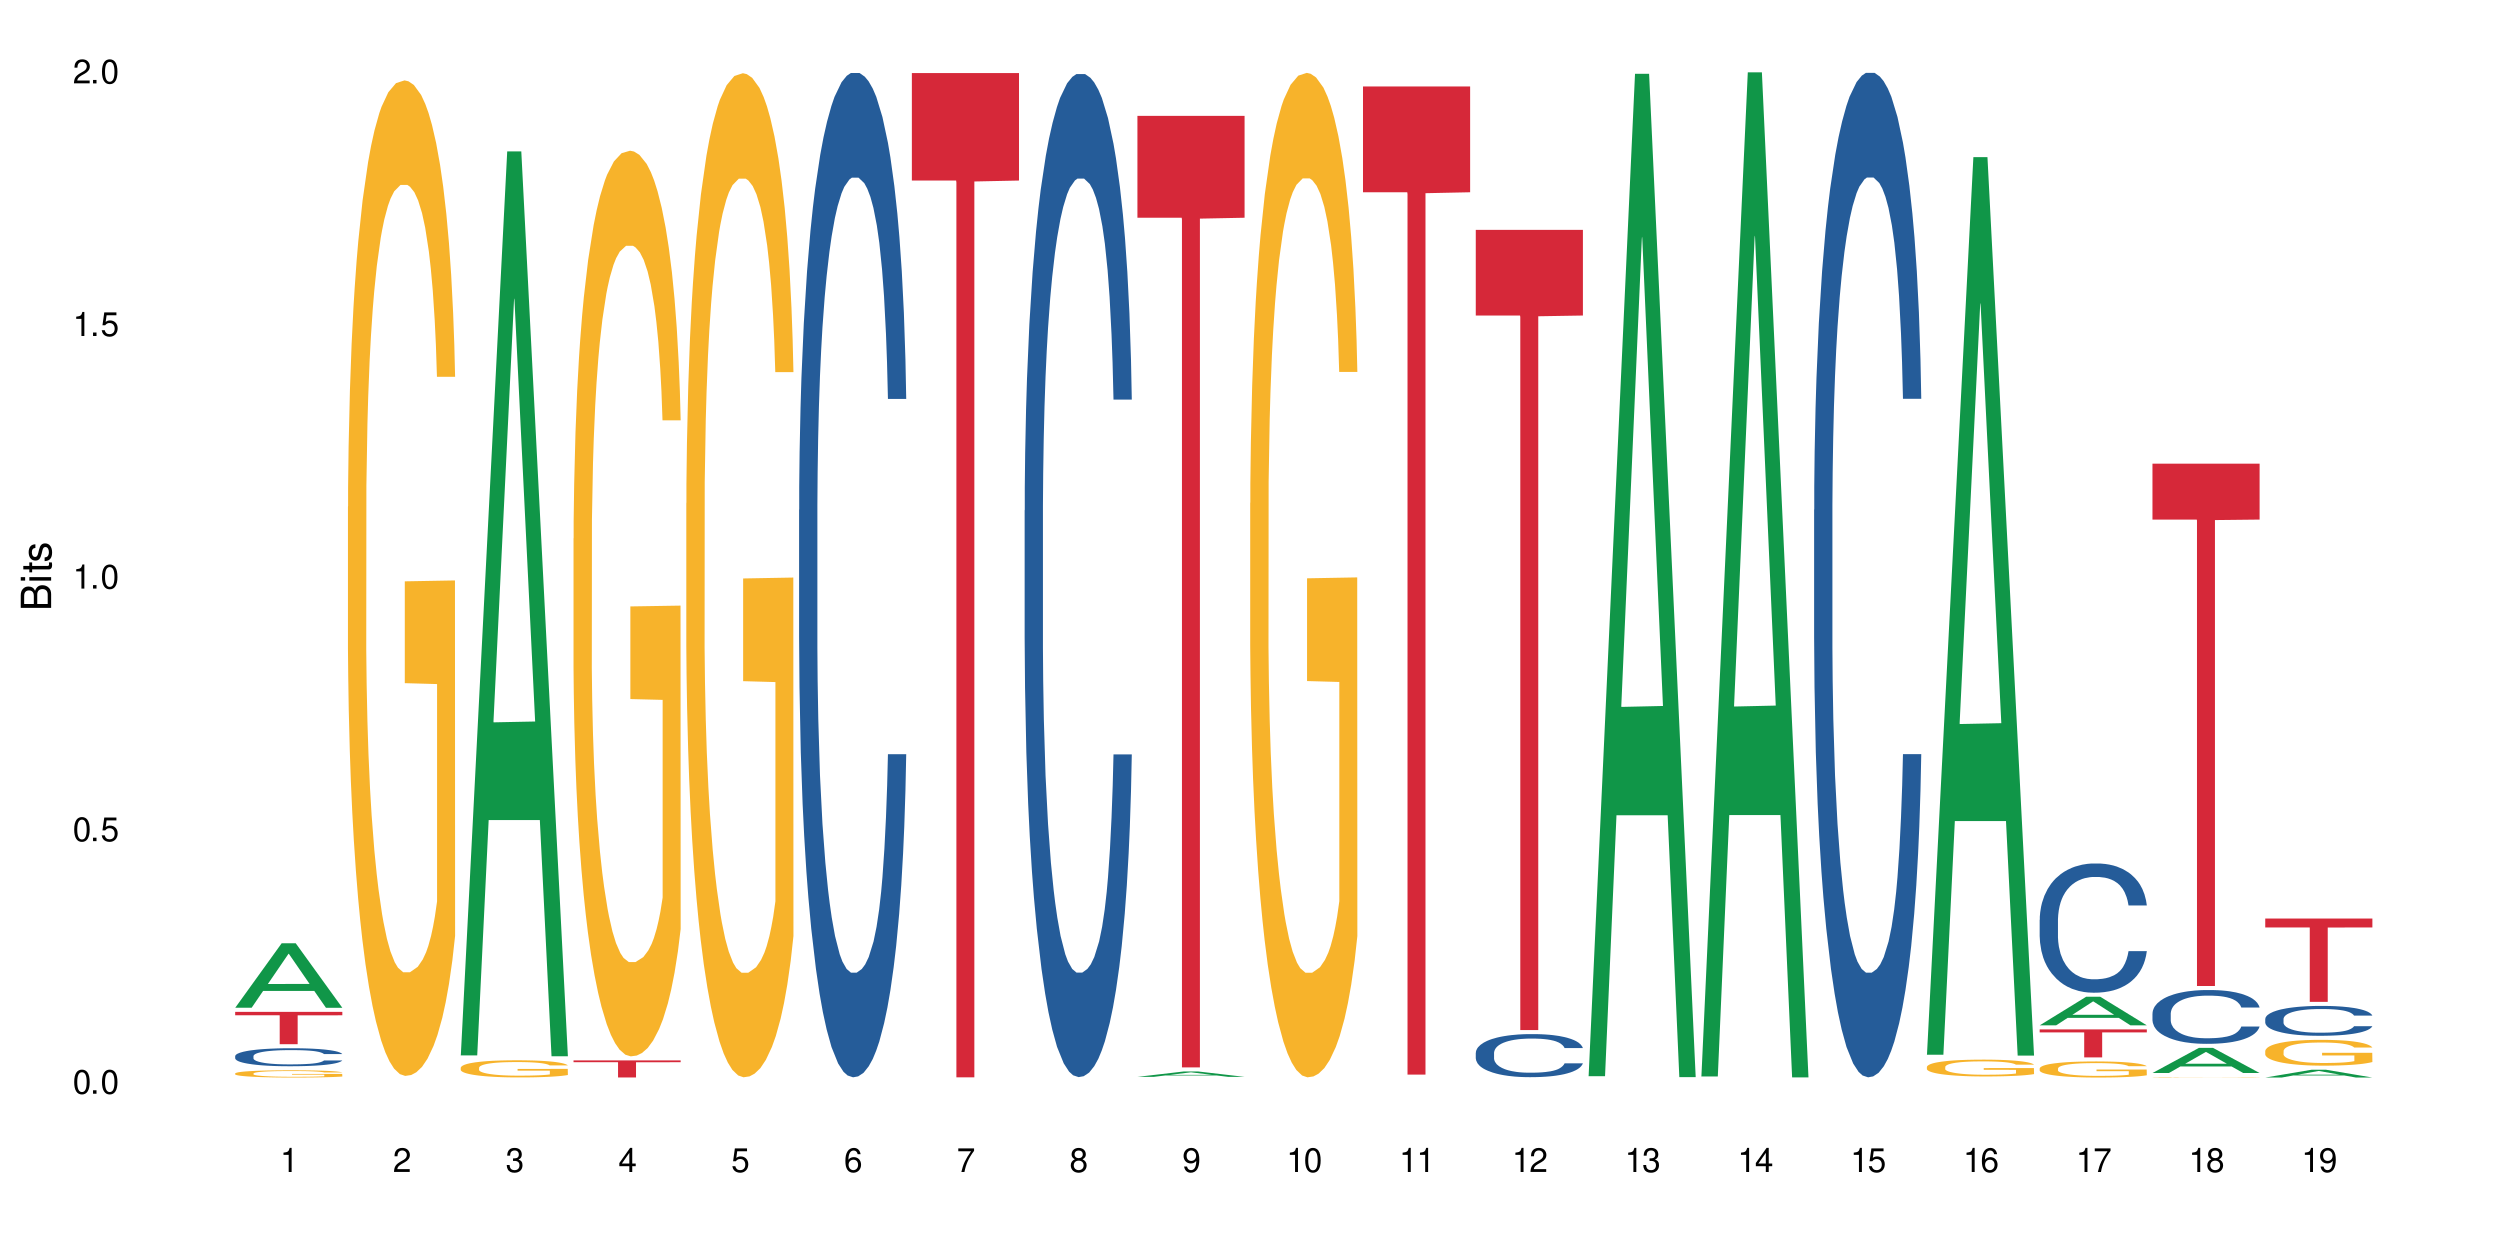 <?xml version="1.0" encoding="UTF-8"?>
<svg xmlns="http://www.w3.org/2000/svg" xmlns:xlink="http://www.w3.org/1999/xlink" width="720" height="360" viewBox="0 0 720 360">
<defs>
<g>
<g id="glyph-0-0">
</g>
<g id="glyph-0-1">
<path d="M 2.641 -6.938 C 2 -6.938 1.422 -6.656 1.078 -6.172 C 0.641 -5.562 0.406 -4.641 0.406 -3.359 C 0.406 -1.016 1.188 0.219 2.641 0.219 C 4.078 0.219 4.859 -1.016 4.859 -3.297 C 4.859 -4.641 4.656 -5.547 4.203 -6.172 C 3.844 -6.656 3.281 -6.938 2.641 -6.938 Z M 2.641 -6.188 C 3.547 -6.188 4 -5.25 4 -3.375 C 4 -1.406 3.562 -0.484 2.625 -0.484 C 1.734 -0.484 1.281 -1.438 1.281 -3.344 C 1.281 -5.25 1.734 -6.188 2.641 -6.188 Z M 2.641 -6.188 "/>
</g>
<g id="glyph-0-2">
<path d="M 1.828 -1 L 0.828 -1 L 0.828 0 L 1.828 0 Z M 1.828 -1 "/>
</g>
<g id="glyph-0-3">
<path d="M 4.562 -6.797 L 1.062 -6.797 L 0.547 -3.094 L 1.328 -3.094 C 1.719 -3.562 2.047 -3.734 2.578 -3.734 C 3.484 -3.734 4.062 -3.109 4.062 -2.094 C 4.062 -1.125 3.484 -0.531 2.578 -0.531 C 1.828 -0.531 1.375 -0.906 1.188 -1.672 L 0.328 -1.672 C 0.453 -1.109 0.547 -0.844 0.75 -0.594 C 1.125 -0.078 1.828 0.219 2.594 0.219 C 3.969 0.219 4.922 -0.781 4.922 -2.219 C 4.922 -3.562 4.031 -4.484 2.719 -4.484 C 2.25 -4.484 1.859 -4.359 1.469 -4.062 L 1.734 -5.969 L 4.562 -5.969 Z M 4.562 -6.797 "/>
</g>
<g id="glyph-0-4">
<path d="M 2.484 -4.938 L 2.484 0 L 3.328 0 L 3.328 -6.938 L 2.766 -6.938 C 2.469 -5.875 2.281 -5.734 0.984 -5.562 L 0.984 -4.938 Z M 2.484 -4.938 "/>
</g>
<g id="glyph-0-5">
<path d="M 4.859 -0.828 L 1.281 -0.828 C 1.359 -1.406 1.672 -1.781 2.5 -2.281 L 3.469 -2.828 C 4.406 -3.344 4.906 -4.062 4.906 -4.906 C 4.906 -5.484 4.672 -6.031 4.266 -6.406 C 3.859 -6.766 3.375 -6.938 2.719 -6.938 C 1.859 -6.938 1.219 -6.625 0.844 -6.031 C 0.609 -5.672 0.5 -5.234 0.484 -4.531 L 1.328 -4.531 C 1.359 -5.016 1.406 -5.281 1.531 -5.516 C 1.75 -5.938 2.188 -6.203 2.703 -6.203 C 3.469 -6.203 4.031 -5.641 4.031 -4.891 C 4.031 -4.344 3.719 -3.859 3.125 -3.516 L 2.234 -3 C 0.812 -2.172 0.406 -1.531 0.328 -0.016 L 4.859 -0.016 Z M 4.859 -0.828 "/>
</g>
<g id="glyph-0-6">
<path d="M 2.125 -3.188 L 2.578 -3.188 C 3.5 -3.188 3.984 -2.766 3.984 -1.922 C 3.984 -1.062 3.469 -0.531 2.594 -0.531 C 1.656 -0.531 1.203 -1 1.156 -2.016 L 0.312 -2.016 C 0.344 -1.453 0.438 -1.094 0.609 -0.781 C 0.953 -0.109 1.625 0.219 2.547 0.219 C 3.953 0.219 4.859 -0.625 4.859 -1.938 C 4.859 -2.828 4.516 -3.297 3.703 -3.594 C 4.344 -3.844 4.656 -4.328 4.656 -5.031 C 4.656 -6.219 3.875 -6.938 2.578 -6.938 C 1.203 -6.938 0.484 -6.172 0.453 -4.703 L 1.297 -4.703 C 1.312 -5.125 1.344 -5.359 1.453 -5.578 C 1.641 -5.969 2.062 -6.203 2.594 -6.203 C 3.344 -6.203 3.797 -5.75 3.797 -5 C 3.797 -4.516 3.609 -4.219 3.25 -4.047 C 3.016 -3.953 2.703 -3.922 2.125 -3.906 Z M 2.125 -3.188 "/>
</g>
<g id="glyph-0-7">
<path d="M 3.141 -1.672 L 3.141 0 L 3.984 0 L 3.984 -1.672 L 4.984 -1.672 L 4.984 -2.438 L 3.984 -2.438 L 3.984 -6.938 L 3.359 -6.938 L 0.266 -2.578 L 0.266 -1.672 Z M 3.141 -2.438 L 1 -2.438 L 3.141 -5.5 Z M 3.141 -2.438 "/>
</g>
<g id="glyph-0-8">
<path d="M 4.781 -5.125 C 4.609 -6.266 3.891 -6.938 2.844 -6.938 C 2.094 -6.938 1.422 -6.578 1.031 -5.953 C 0.594 -5.266 0.406 -4.422 0.406 -3.172 C 0.406 -2 0.578 -1.25 0.984 -0.641 C 1.359 -0.078 1.953 0.219 2.703 0.219 C 3.984 0.219 4.922 -0.75 4.922 -2.094 C 4.922 -3.375 4.062 -4.281 2.844 -4.281 C 2.172 -4.281 1.641 -4.031 1.281 -3.516 C 1.281 -5.234 1.828 -6.188 2.797 -6.188 C 3.391 -6.188 3.797 -5.797 3.938 -5.125 Z M 2.734 -3.531 C 3.547 -3.531 4.062 -2.953 4.062 -2.031 C 4.062 -1.156 3.484 -0.531 2.703 -0.531 C 1.922 -0.531 1.328 -1.188 1.328 -2.078 C 1.328 -2.938 1.906 -3.531 2.734 -3.531 Z M 2.734 -3.531 "/>
</g>
<g id="glyph-0-9">
<path d="M 4.984 -6.797 L 0.438 -6.797 L 0.438 -5.969 L 4.109 -5.969 C 2.5 -3.656 1.828 -2.234 1.328 0 L 2.219 0 C 2.594 -2.172 3.453 -4.047 4.984 -6.094 Z M 4.984 -6.797 "/>
</g>
<g id="glyph-0-10">
<path d="M 3.75 -3.656 C 4.469 -4.094 4.688 -4.438 4.688 -5.078 C 4.688 -6.172 3.844 -6.938 2.641 -6.938 C 1.438 -6.938 0.594 -6.172 0.594 -5.094 C 0.594 -4.438 0.812 -4.094 1.516 -3.656 C 0.734 -3.266 0.359 -2.703 0.359 -1.922 C 0.359 -0.656 1.281 0.219 2.641 0.219 C 3.984 0.219 4.922 -0.656 4.922 -1.922 C 4.922 -2.703 4.531 -3.266 3.75 -3.656 Z M 2.641 -6.188 C 3.359 -6.188 3.812 -5.75 3.812 -5.062 C 3.812 -4.406 3.344 -3.984 2.641 -3.984 C 1.922 -3.984 1.453 -4.406 1.453 -5.078 C 1.453 -5.75 1.922 -6.188 2.641 -6.188 Z M 2.641 -3.266 C 3.484 -3.266 4.062 -2.719 4.062 -1.906 C 4.062 -1.078 3.484 -0.531 2.625 -0.531 C 1.797 -0.531 1.219 -1.094 1.219 -1.906 C 1.219 -2.719 1.781 -3.266 2.641 -3.266 Z M 2.641 -3.266 "/>
</g>
<g id="glyph-0-11">
<path d="M 0.516 -1.578 C 0.672 -0.453 1.406 0.219 2.438 0.219 C 3.188 0.219 3.859 -0.141 4.266 -0.766 C 4.688 -1.453 4.891 -2.297 4.891 -3.547 C 4.891 -4.719 4.703 -5.453 4.312 -6.078 C 3.938 -6.641 3.344 -6.938 2.594 -6.938 C 1.297 -6.938 0.359 -5.969 0.359 -4.625 C 0.359 -3.344 1.234 -2.453 2.453 -2.453 C 3.094 -2.453 3.578 -2.672 4.016 -3.203 C 4 -1.484 3.469 -0.531 2.5 -0.531 C 1.906 -0.531 1.484 -0.906 1.359 -1.578 Z M 2.578 -6.203 C 3.375 -6.203 3.969 -5.531 3.969 -4.641 C 3.969 -3.797 3.391 -3.188 2.547 -3.188 C 1.734 -3.188 1.234 -3.766 1.234 -4.688 C 1.234 -5.562 1.797 -6.203 2.578 -6.203 Z M 2.578 -6.203 "/>
</g>
<g id="glyph-1-0">
</g>
<g id="glyph-1-1">
<path d="M 0 -0.953 L 0 -4.891 C 0 -5.719 -0.234 -6.344 -0.734 -6.797 C -1.188 -7.234 -1.812 -7.469 -2.5 -7.469 C -3.547 -7.469 -4.188 -7 -4.625 -5.875 C -4.984 -6.688 -5.625 -7.094 -6.531 -7.094 C -7.172 -7.094 -7.734 -6.859 -8.141 -6.391 C -8.562 -5.922 -8.75 -5.344 -8.75 -4.5 L -8.75 -0.953 Z M -4.984 -2.062 L -7.766 -2.062 L -7.766 -4.219 C -7.766 -4.844 -7.688 -5.203 -7.453 -5.5 C -7.219 -5.812 -6.859 -5.969 -6.375 -5.969 C -5.891 -5.969 -5.531 -5.812 -5.297 -5.5 C -5.062 -5.203 -4.984 -4.844 -4.984 -4.219 Z M -0.984 -2.062 L -4 -2.062 L -4 -4.781 C -4 -5.766 -3.438 -6.359 -2.484 -6.359 C -1.547 -6.359 -0.984 -5.766 -0.984 -4.781 Z M -0.984 -2.062 "/>
</g>
<g id="glyph-1-2">
<path d="M -6.281 -1.797 L -6.281 -0.797 L 0 -0.797 L 0 -1.797 Z M -8.75 -1.797 L -8.75 -0.797 L -7.484 -0.797 L -7.484 -1.797 Z M -8.75 -1.797 "/>
</g>
<g id="glyph-1-3">
<path d="M -6.281 -3.047 L -6.281 -2.016 L -8.016 -2.016 L -8.016 -1.016 L -6.281 -1.016 L -6.281 -0.172 L -5.469 -0.172 L -5.469 -1.016 L -0.719 -1.016 C -0.078 -1.016 0.281 -1.453 0.281 -2.234 C 0.281 -2.5 0.25 -2.719 0.188 -3.047 L -0.641 -3.047 C -0.609 -2.906 -0.594 -2.766 -0.594 -2.562 C -0.594 -2.141 -0.719 -2.016 -1.156 -2.016 L -5.469 -2.016 L -5.469 -3.047 Z M -6.281 -3.047 "/>
</g>
<g id="glyph-1-4">
<path d="M -4.531 -5.25 C -5.766 -5.25 -6.469 -4.422 -6.469 -2.969 C -6.469 -1.516 -5.719 -0.562 -4.547 -0.562 C -3.562 -0.562 -3.094 -1.062 -2.734 -2.562 L -2.516 -3.484 C -2.344 -4.188 -2.094 -4.469 -1.641 -4.469 C -1.047 -4.469 -0.641 -3.875 -0.641 -3 C -0.641 -2.453 -0.797 -2 -1.062 -1.75 C -1.25 -1.594 -1.422 -1.531 -1.875 -1.469 L -1.875 -0.406 C -0.422 -0.453 0.281 -1.266 0.281 -2.922 C 0.281 -4.5 -0.5 -5.516 -1.719 -5.516 C -2.656 -5.516 -3.172 -4.984 -3.469 -3.734 L -3.703 -2.766 C -3.891 -1.953 -4.156 -1.609 -4.594 -1.609 C -5.188 -1.609 -5.547 -2.125 -5.547 -2.938 C -5.547 -3.75 -5.203 -4.172 -4.531 -4.203 Z M -4.531 -5.25 "/>
</g>
</g>
</defs>
<rect x="-72" y="-36" width="864" height="432" fill="rgb(100%, 100%, 100%)" fill-opacity="1"/>
<path fill-rule="nonzero" fill="rgb(6.275%, 58.824%, 28.235%)" fill-opacity="1" d="M 67.73 290.23 L 67.766 290.211 L 81.117 271.664 L 85.172 271.664 L 98.59 290.246 L 93.875 290.246 L 90.512 285.395 L 75.773 285.395 L 72.477 290.23 L 67.73 290.23 L 77.191 283.391 L 89.16 283.371 L 83.191 274.699 L 83.125 274.68 L 83.059 274.734 L 77.16 283.371 L 77.191 283.391 Z M 67.73 290.23 "/>
<path fill-rule="nonzero" fill="rgb(14.51%, 36.078%, 60%)" fill-opacity="1" d="M 67.73 304.148 L 67.77 304.145 L 67.77 304.031 L 67.883 303.852 L 68.145 303.625 L 68.41 303.469 L 69.086 303.188 L 70.027 302.918 L 71.004 302.711 L 71.719 302.586 L 72.359 302.492 L 73.828 302.316 L 74.77 302.227 L 75.785 302.145 L 77.027 302.066 L 77.93 302.02 L 79.961 301.941 L 81.465 301.91 L 82.633 301.895 L 85.152 301.895 L 86.66 301.914 L 87.75 301.938 L 88.953 301.977 L 89.969 302.02 L 91.738 302.121 L 93.32 302.254 L 94.035 302.332 L 95.164 302.477 L 96.027 302.621 L 96.633 302.742 L 97.309 302.918 L 97.91 303.133 L 98.363 303.375 L 98.59 303.578 L 93.32 303.578 L 93.055 303.387 L 92.754 303.242 L 92.191 303.047 L 91.625 302.91 L 90.836 302.77 L 90.121 302.68 L 89.145 302.59 L 88.277 302.535 L 87.375 302.492 L 86.508 302.465 L 84.852 302.434 L 82.934 302.434 L 82.219 302.445 L 80.75 302.48 L 79.961 302.516 L 78.832 302.582 L 78.043 302.645 L 77.102 302.738 L 76.461 302.82 L 75.672 302.941 L 75.105 303.051 L 74.469 303.207 L 74.09 303.324 L 73.75 303.457 L 73.449 303.613 L 73.227 303.781 L 73.074 303.957 L 73 304.125 L 73 304.859 L 73.074 305.031 L 73.262 305.23 L 73.75 305.52 L 74.469 305.77 L 75.293 305.969 L 76.086 306.113 L 76.535 306.18 L 77.137 306.254 L 78.078 306.348 L 79.434 306.445 L 80.223 306.48 L 81.43 306.52 L 82.672 306.539 L 84.324 306.539 L 85.793 306.52 L 86.773 306.496 L 87.789 306.457 L 89.18 306.379 L 90.047 306.301 L 90.797 306.211 L 91.363 306.121 L 91.738 306.047 L 92.305 305.898 L 92.754 305.738 L 93.094 305.57 L 93.32 305.41 L 98.59 305.41 L 98.363 305.602 L 98.023 305.785 L 97.684 305.922 L 97.156 306.09 L 96.555 306.234 L 95.691 306.402 L 94.977 306.512 L 94.035 306.629 L 93.168 306.719 L 92.227 306.801 L 90.836 306.895 L 89.934 306.941 L 88.953 306.984 L 87.789 307.023 L 86.32 307.055 L 84.738 307.074 L 83.273 307.078 L 81.691 307.07 L 80.523 307.051 L 78.984 307.008 L 77.062 306.922 L 75.672 306.832 L 74.578 306.742 L 73.641 306.648 L 72.586 306.52 L 71.23 306.312 L 70.402 306.148 L 69.84 306.016 L 69.199 305.832 L 68.746 305.668 L 68.219 305.402 L 67.844 305.066 L 67.73 304.805 Z M 67.73 304.148 "/>
<path fill-rule="nonzero" fill="rgb(96.863%, 70.196%, 16.863%)" fill-opacity="1" d="M 67.73 309.137 L 67.77 309.137 L 67.77 309.098 L 67.918 309.012 L 68.297 308.895 L 68.785 308.797 L 69.312 308.719 L 69.648 308.68 L 70.215 308.621 L 70.703 308.578 L 71.945 308.492 L 73.527 308.414 L 74.391 308.379 L 75.371 308.348 L 76.762 308.309 L 77.402 308.297 L 79.359 308.266 L 81.578 308.246 L 84.023 308.242 L 85.152 308.242 L 86.695 308.25 L 88.805 308.273 L 90.008 308.293 L 90.949 308.309 L 91.926 308.336 L 93.133 308.375 L 94.262 308.418 L 95.164 308.465 L 96.066 308.523 L 96.82 308.582 L 97.461 308.652 L 98.023 308.73 L 98.363 308.797 L 98.59 308.863 L 93.355 308.863 L 93.055 308.797 L 92.719 308.746 L 92.152 308.684 L 91.59 308.637 L 91.023 308.602 L 89.969 308.551 L 89.066 308.52 L 87.938 308.492 L 86.848 308.477 L 85.605 308.465 L 84.852 308.461 L 82.859 308.461 L 81.051 308.477 L 80 308.488 L 79.246 308.504 L 78.191 308.535 L 77.551 308.559 L 77.176 308.57 L 76.047 308.633 L 75.293 308.684 L 74.879 308.723 L 74.355 308.777 L 73.977 308.832 L 73.562 308.906 L 73.34 308.965 L 73.035 309.094 L 73 309.438 L 73.113 309.512 L 73.34 309.59 L 73.641 309.656 L 74.09 309.73 L 74.543 309.785 L 75.332 309.859 L 76.008 309.91 L 76.535 309.941 L 77.551 309.992 L 77.965 310.012 L 78.945 310.047 L 79.961 310.07 L 81.203 310.094 L 82.145 310.105 L 83.648 310.117 L 85.566 310.117 L 87.824 310.105 L 89.254 310.09 L 90.234 310.074 L 90.875 310.059 L 91.664 310.039 L 92.227 310.02 L 92.754 310 L 93.395 309.969 L 93.395 309.512 L 84.102 309.508 L 84.102 309.293 L 98.551 309.293 L 98.59 310.039 L 97.797 310.09 L 96.82 310.141 L 95.879 310.18 L 94.898 310.211 L 93.508 310.246 L 92.379 310.27 L 90.648 310.297 L 89.066 310.316 L 87.41 310.324 L 85.945 310.332 L 84.215 310.332 L 82.672 310.328 L 81.016 310.32 L 79.699 310.305 L 78.492 310.285 L 77.289 310.258 L 75.785 310.219 L 74.805 310.188 L 73.789 310.145 L 72.773 310.098 L 71.871 310.047 L 71.27 310.008 L 70.668 309.961 L 70.027 309.902 L 69.426 309.84 L 68.973 309.781 L 68.559 309.711 L 68.258 309.648 L 67.957 309.562 L 67.805 309.496 L 67.73 309.438 Z M 67.73 309.137 "/>
<path fill-rule="nonzero" fill="rgb(83.922%, 15.686%, 22.353%)" fill-opacity="1" d="M 67.73 291.41 L 98.59 291.41 L 98.59 292.406 L 85.727 292.414 L 85.727 300.73 L 80.555 300.73 L 80.555 292.426 L 80.48 292.406 L 67.73 292.406 Z M 67.73 291.41 "/>
<path fill-rule="nonzero" fill="rgb(96.863%, 70.196%, 16.863%)" fill-opacity="1" d="M 100.211 145.953 L 100.25 145.691 L 100.25 140.457 L 100.398 128.672 L 100.777 112.438 L 101.266 99.086 L 101.793 88.613 L 102.133 83.113 L 102.695 75.258 L 103.184 69.496 L 104.426 57.715 L 106.008 46.719 L 106.871 42.004 L 107.852 37.555 L 109.242 32.578 L 109.883 30.746 L 111.84 26.559 L 114.059 23.938 L 116.508 23.152 L 117.637 23.414 L 119.18 24.461 L 121.285 27.344 L 122.488 29.961 L 123.43 32.578 L 124.41 35.984 L 125.613 41.219 L 126.742 47.504 L 127.645 53.789 L 128.547 61.645 L 129.301 70.023 L 129.941 79.188 L 130.504 90.184 L 130.844 99.348 L 131.07 108.512 L 125.84 108.512 L 125.539 99.348 L 125.199 92.277 L 124.633 83.637 L 124.07 77.352 L 123.504 72.379 L 122.453 65.57 L 121.547 61.383 L 120.418 57.715 L 119.328 55.359 L 118.086 53.789 L 117.332 53.266 L 115.34 53.266 L 113.531 55.098 L 112.48 57.191 L 111.727 59.285 L 110.672 63.215 L 110.035 66.355 L 109.656 68.449 L 108.527 76.566 L 107.777 83.898 L 107.363 88.875 L 106.836 96.73 L 106.457 103.797 L 106.043 114.273 L 105.82 122.129 L 105.52 139.934 L 105.48 187.062 L 105.594 197.012 L 105.82 207.746 L 106.121 217.172 L 106.57 227.125 L 107.023 234.715 L 107.812 244.93 L 108.492 251.734 L 109.016 256.188 L 110.035 263.258 L 110.449 265.613 L 111.426 270.328 L 112.441 273.992 L 113.684 277.133 L 114.625 278.707 L 116.129 280.016 L 118.051 280.016 L 120.309 278.441 L 121.738 276.348 L 122.715 274.254 L 123.355 272.422 L 124.145 269.539 L 124.711 266.922 L 125.234 264.043 L 125.875 259.59 L 125.875 197.012 L 116.582 196.75 L 116.582 167.426 L 131.031 167.164 L 131.07 269.539 L 130.277 276.609 L 129.301 283.418 L 128.359 288.656 L 127.383 293.105 L 125.988 298.082 L 124.859 301.223 L 123.129 304.891 L 121.547 307.246 L 119.895 308.816 L 118.426 309.602 L 116.695 309.863 L 115.152 309.34 L 113.496 307.77 L 112.18 305.676 L 110.973 303.055 L 109.77 299.652 L 108.266 294.152 L 107.285 289.703 L 106.27 284.203 L 105.254 277.656 L 104.352 270.59 L 103.75 265.09 L 103.148 258.805 L 102.508 250.949 L 101.906 242.047 L 101.453 233.93 L 101.039 224.766 L 100.738 216.125 L 100.438 204.344 L 100.289 194.918 L 100.211 186.801 Z M 100.211 145.953 "/>
<path fill-rule="nonzero" fill="rgb(6.275%, 58.824%, 28.235%)" fill-opacity="1" d="M 132.691 303.953 L 132.727 303.707 L 146.078 43.609 L 150.133 43.609 L 163.551 304.195 L 158.836 304.195 L 155.473 236.176 L 140.738 236.176 L 137.441 303.953 L 132.691 303.953 L 142.156 208.035 L 154.121 207.793 L 148.156 86.184 L 148.09 85.938 L 148.023 86.672 L 142.121 207.793 L 142.156 208.035 Z M 132.691 303.953 "/>
<path fill-rule="nonzero" fill="rgb(96.863%, 70.196%, 16.863%)" fill-opacity="1" d="M 132.691 307.477 L 132.73 307.473 L 132.73 307.383 L 132.883 307.18 L 133.258 306.898 L 133.746 306.668 L 134.273 306.488 L 134.613 306.391 L 135.176 306.258 L 135.664 306.156 L 136.906 305.953 L 138.488 305.766 L 139.355 305.684 L 140.332 305.605 L 141.723 305.52 L 142.363 305.488 L 144.32 305.418 L 146.543 305.371 L 148.988 305.359 L 150.117 305.363 L 151.66 305.383 L 153.766 305.43 L 154.969 305.477 L 155.91 305.52 L 156.891 305.578 L 158.094 305.672 L 159.223 305.777 L 160.125 305.887 L 161.027 306.023 L 161.781 306.168 L 162.422 306.324 L 162.984 306.516 L 163.324 306.672 L 163.551 306.832 L 158.32 306.832 L 158.02 306.672 L 157.68 306.551 L 157.113 306.402 L 156.551 306.293 L 155.984 306.207 L 154.934 306.09 L 154.031 306.02 L 152.902 305.953 L 151.809 305.914 L 150.566 305.887 L 149.816 305.879 L 147.82 305.879 L 146.016 305.91 L 144.961 305.945 L 144.207 305.98 L 143.156 306.051 L 142.516 306.102 L 142.137 306.141 L 141.008 306.281 L 140.258 306.406 L 139.844 306.492 L 139.316 306.629 L 138.941 306.75 L 138.527 306.93 L 138.301 307.066 L 138 307.371 L 137.961 308.184 L 138.074 308.355 L 138.301 308.543 L 138.602 308.703 L 139.051 308.875 L 139.504 309.008 L 140.293 309.184 L 140.973 309.301 L 141.5 309.375 L 142.516 309.5 L 142.93 309.539 L 143.906 309.621 L 144.922 309.684 L 146.164 309.738 L 147.105 309.766 L 148.609 309.789 L 150.531 309.789 L 152.789 309.762 L 154.219 309.723 L 155.195 309.688 L 155.836 309.656 L 156.625 309.605 L 157.191 309.562 L 157.719 309.512 L 158.355 309.438 L 158.355 308.355 L 149.062 308.352 L 149.062 307.848 L 163.512 307.84 L 163.551 309.605 L 162.762 309.73 L 161.781 309.848 L 160.84 309.938 L 159.863 310.012 L 158.469 310.098 L 157.34 310.152 L 155.609 310.215 L 154.031 310.258 L 152.375 310.285 L 150.906 310.297 L 149.176 310.301 L 147.633 310.293 L 145.977 310.266 L 144.66 310.23 L 143.457 310.184 L 142.25 310.125 L 140.746 310.031 L 139.766 309.953 L 138.75 309.859 L 137.734 309.746 L 136.832 309.625 L 136.23 309.531 L 135.629 309.422 L 134.988 309.285 L 134.387 309.133 L 133.934 308.992 L 133.52 308.836 L 133.219 308.688 L 132.918 308.484 L 132.77 308.32 L 132.691 308.18 Z M 132.691 307.477 "/>
<path fill-rule="nonzero" fill="rgb(96.863%, 70.196%, 16.863%)" fill-opacity="1" d="M 165.176 155.117 L 165.211 154.879 L 165.211 150.117 L 165.363 139.398 L 165.738 124.629 L 166.227 112.48 L 166.754 102.953 L 167.094 97.949 L 167.656 90.805 L 168.148 85.562 L 169.391 74.844 L 170.969 64.84 L 171.836 60.551 L 172.812 56.504 L 174.207 51.977 L 174.844 50.309 L 176.801 46.5 L 179.023 44.117 L 181.469 43.402 L 182.598 43.641 L 184.141 44.594 L 186.246 47.211 L 187.453 49.594 L 188.391 51.977 L 189.371 55.074 L 190.574 59.836 L 191.703 65.555 L 192.605 71.27 L 193.512 78.418 L 194.262 86.039 L 194.902 94.375 L 195.465 104.383 L 195.805 112.719 L 196.031 121.055 L 190.801 121.055 L 190.5 112.719 L 190.16 106.285 L 189.598 98.426 L 189.031 92.711 L 188.469 88.184 L 187.414 81.988 L 186.512 78.18 L 185.383 74.844 L 184.289 72.699 L 183.047 71.27 L 182.297 70.793 L 180.301 70.793 L 178.496 72.461 L 177.441 74.367 L 176.688 76.273 L 175.637 79.848 L 174.996 82.703 L 174.621 84.609 L 173.492 91.996 L 172.738 98.664 L 172.324 103.191 L 171.797 110.336 L 171.422 116.77 L 171.008 126.297 L 170.781 133.441 L 170.48 149.641 L 170.441 192.516 L 170.555 201.566 L 170.781 211.332 L 171.082 219.91 L 171.535 228.961 L 171.984 235.867 L 172.777 245.16 L 173.453 251.352 L 173.98 255.402 L 174.996 261.832 L 175.41 263.977 L 176.387 268.266 L 177.402 271.598 L 178.645 274.457 L 179.586 275.887 L 181.09 277.078 L 183.012 277.078 L 185.27 275.648 L 186.699 273.742 L 187.676 271.836 L 188.316 270.168 L 189.105 267.551 L 189.672 265.168 L 190.199 262.547 L 190.84 258.496 L 190.84 201.566 L 181.543 201.328 L 181.543 174.652 L 195.992 174.414 L 196.031 267.551 L 195.242 273.98 L 194.262 280.176 L 193.32 284.938 L 192.344 288.988 L 190.949 293.516 L 189.82 296.371 L 188.09 299.707 L 186.512 301.852 L 184.855 303.281 L 183.387 303.996 L 181.656 304.234 L 180.113 303.758 L 178.457 302.328 L 177.141 300.422 L 175.938 298.039 L 174.73 294.941 L 173.227 289.941 L 172.25 285.891 L 171.234 280.891 L 170.215 274.934 L 169.312 268.504 L 168.711 263.5 L 168.109 257.785 L 167.469 250.637 L 166.867 242.539 L 166.414 235.152 L 166 226.816 L 165.699 218.957 L 165.398 208.238 L 165.25 199.66 L 165.176 192.277 Z M 165.176 155.117 "/>
<path fill-rule="nonzero" fill="rgb(83.922%, 15.686%, 22.353%)" fill-opacity="1" d="M 165.176 305.395 L 196.031 305.395 L 196.031 305.922 L 183.172 305.926 L 183.172 310.316 L 177.996 310.316 L 177.996 305.93 L 177.922 305.922 L 165.176 305.922 Z M 165.176 305.395 "/>
<path fill-rule="nonzero" fill="rgb(96.863%, 70.196%, 16.863%)" fill-opacity="1" d="M 197.656 144.941 L 197.691 144.68 L 197.691 139.398 L 197.844 127.512 L 198.219 111.141 L 198.707 97.672 L 199.234 87.109 L 199.574 81.562 L 200.141 73.641 L 200.629 67.832 L 201.871 55.945 L 203.449 44.855 L 204.316 40.102 L 205.293 35.613 L 206.688 30.594 L 207.324 28.746 L 209.281 24.52 L 211.504 21.879 L 213.949 21.086 L 215.078 21.352 L 216.621 22.41 L 218.727 25.312 L 219.934 27.953 L 220.875 30.594 L 221.852 34.027 L 223.055 39.309 L 224.184 45.648 L 225.086 51.984 L 225.992 59.906 L 226.742 68.359 L 227.383 77.602 L 227.949 88.691 L 228.285 97.938 L 228.512 107.18 L 223.281 107.18 L 222.98 97.938 L 222.641 90.805 L 222.078 82.09 L 221.512 75.754 L 220.949 70.734 L 219.895 63.871 L 218.992 59.645 L 217.863 55.945 L 216.77 53.57 L 215.531 51.984 L 214.777 51.457 L 212.781 51.457 L 210.977 53.305 L 209.922 55.418 L 209.172 57.531 L 208.117 61.492 L 207.477 64.66 L 207.102 66.773 L 205.973 74.961 L 205.219 82.355 L 204.805 87.371 L 204.277 95.297 L 203.902 102.426 L 203.488 112.988 L 203.262 120.91 L 202.961 138.867 L 202.922 186.402 L 203.035 196.438 L 203.262 207.266 L 203.562 216.773 L 204.016 226.809 L 204.465 234.469 L 205.258 244.766 L 205.934 251.633 L 206.461 256.121 L 207.477 263.25 L 207.891 265.629 L 208.867 270.383 L 209.887 274.078 L 211.125 277.25 L 212.066 278.832 L 213.574 280.152 L 215.492 280.152 L 217.75 278.57 L 219.18 276.457 L 220.156 274.344 L 220.797 272.496 L 221.59 269.59 L 222.152 266.949 L 222.68 264.043 L 223.32 259.555 L 223.32 196.438 L 214.023 196.176 L 214.023 166.598 L 228.473 166.332 L 228.512 269.59 L 227.723 276.719 L 226.742 283.586 L 225.801 288.867 L 224.824 293.355 L 223.434 298.375 L 222.305 301.543 L 220.57 305.242 L 218.992 307.617 L 217.336 309.203 L 215.867 309.996 L 214.137 310.258 L 212.594 309.73 L 210.938 308.145 L 209.621 306.035 L 208.418 303.391 L 207.215 299.961 L 205.707 294.414 L 204.73 289.926 L 203.715 284.379 L 202.699 277.777 L 201.793 270.645 L 201.191 265.102 L 200.59 258.762 L 199.949 250.84 L 199.348 241.859 L 198.898 233.676 L 198.484 224.434 L 198.184 215.719 L 197.883 203.832 L 197.73 194.328 L 197.656 186.141 Z M 197.656 144.941 "/>
<path fill-rule="nonzero" fill="rgb(14.51%, 36.078%, 60%)" fill-opacity="1" d="M 230.137 146.875 L 230.172 146.613 L 230.172 140.266 L 230.285 130.219 L 230.551 117.531 L 230.812 108.805 L 231.492 93.207 L 232.43 78.137 L 233.41 66.504 L 234.125 59.629 L 234.766 54.344 L 236.23 44.559 L 237.172 39.535 L 238.188 35.043 L 239.43 30.547 L 240.336 27.902 L 242.367 23.672 L 243.871 21.824 L 245.039 21.031 L 247.559 21.031 L 249.062 22.086 L 250.156 23.41 L 251.359 25.523 L 252.375 27.902 L 254.145 33.719 L 255.727 41.121 L 256.441 45.352 L 257.57 53.551 L 258.434 61.48 L 259.035 68.355 L 259.715 78.137 L 260.316 90.035 L 260.766 103.516 L 260.992 114.887 L 255.727 114.887 L 255.461 104.309 L 255.16 96.113 L 254.598 85.273 L 254.031 77.609 L 253.242 69.941 L 252.527 64.918 L 251.547 59.895 L 250.684 56.723 L 249.777 54.344 L 248.914 52.754 L 247.258 51.168 L 245.34 51.168 L 244.625 51.699 L 243.156 53.812 L 242.367 55.664 L 241.238 59.367 L 240.445 62.801 L 239.508 68.09 L 238.867 72.586 L 238.078 79.457 L 237.512 85.539 L 236.871 94.266 L 236.496 100.875 L 236.156 108.277 L 235.855 117 L 235.629 126.254 L 235.48 136.035 L 235.406 145.555 L 235.406 186.535 L 235.48 196.051 L 235.668 207.156 L 236.156 223.281 L 236.871 237.293 L 237.699 248.398 L 238.488 256.332 L 238.941 260.031 L 239.543 264.262 L 240.484 269.551 L 241.84 274.836 L 242.629 276.953 L 243.832 279.066 L 245.074 280.125 L 246.73 280.125 L 248.199 279.066 L 249.176 277.746 L 250.191 275.629 L 251.586 271.137 L 252.449 266.906 L 253.203 261.883 L 253.77 256.859 L 254.145 252.629 L 254.707 244.434 L 255.16 235.445 L 255.5 226.191 L 255.727 217.203 L 260.992 217.203 L 260.766 227.777 L 260.43 238.09 L 260.09 245.754 L 259.562 255.008 L 258.961 263.203 L 258.094 272.457 L 257.379 278.539 L 256.441 285.148 L 255.574 290.172 L 254.633 294.664 L 253.242 299.953 L 252.34 302.598 L 251.359 304.977 L 250.191 307.09 L 248.727 308.941 L 247.145 310 L 245.676 310.266 L 244.098 309.734 L 242.93 308.68 L 241.387 306.297 L 239.469 301.539 L 238.078 296.516 L 236.984 291.492 L 236.043 286.207 L 234.992 279.066 L 233.637 267.434 L 232.809 258.445 L 232.242 251.043 L 231.605 240.73 L 231.152 231.477 L 230.625 216.672 L 230.25 197.902 L 230.137 183.359 Z M 230.137 146.875 "/>
<path fill-rule="nonzero" fill="rgb(83.922%, 15.686%, 22.353%)" fill-opacity="1" d="M 262.617 21.035 L 293.473 21.035 L 293.473 51.996 L 280.613 52.266 L 280.613 310.266 L 275.441 310.266 L 275.441 52.539 L 275.363 51.996 L 262.617 51.996 Z M 262.617 21.035 "/>
<path fill-rule="nonzero" fill="rgb(14.51%, 36.078%, 60%)" fill-opacity="1" d="M 295.098 147.027 L 295.137 146.766 L 295.137 140.426 L 295.25 130.395 L 295.512 117.719 L 295.777 109.004 L 296.453 93.426 L 297.395 78.375 L 298.371 66.758 L 299.086 59.891 L 299.727 54.609 L 301.195 44.84 L 302.137 39.824 L 303.152 35.336 L 304.395 30.844 L 305.297 28.203 L 307.328 23.98 L 308.832 22.133 L 310 21.34 L 312.52 21.34 L 314.027 22.395 L 315.117 23.715 L 316.32 25.828 L 317.336 28.203 L 319.105 34.016 L 320.688 41.406 L 321.402 45.633 L 322.531 53.816 L 323.395 61.738 L 324 68.605 L 324.676 78.375 L 325.277 90.258 L 325.73 103.723 L 325.957 115.078 L 320.688 115.078 L 320.422 104.516 L 320.121 96.332 L 319.559 85.504 L 318.992 77.848 L 318.203 70.188 L 317.488 65.172 L 316.512 60.156 L 315.645 56.988 L 314.742 54.609 L 313.875 53.027 L 312.219 51.441 L 310.301 51.441 L 309.586 51.969 L 308.117 54.082 L 307.328 55.93 L 306.199 59.629 L 305.41 63.059 L 304.469 68.34 L 303.828 72.828 L 303.039 79.695 L 302.473 85.77 L 301.836 94.48 L 301.457 101.082 L 301.117 108.477 L 300.816 117.191 L 300.594 126.434 L 300.441 136.203 L 300.367 145.707 L 300.367 186.637 L 300.441 196.141 L 300.629 207.23 L 301.117 223.34 L 301.836 237.336 L 302.66 248.426 L 303.453 256.348 L 303.902 260.043 L 304.504 264.266 L 305.445 269.547 L 306.801 274.828 L 307.59 276.941 L 308.797 279.055 L 310.039 280.109 L 311.691 280.109 L 313.16 279.055 L 314.141 277.734 L 315.156 275.621 L 316.547 271.133 L 317.414 266.906 L 318.164 261.891 L 318.73 256.875 L 319.105 252.648 L 319.672 244.465 L 320.121 235.484 L 320.461 226.242 L 320.688 217.266 L 325.957 217.266 L 325.73 227.828 L 325.391 238.125 L 325.051 245.785 L 324.523 255.027 L 323.922 263.211 L 323.059 272.453 L 322.344 278.527 L 321.402 285.129 L 320.535 290.145 L 319.594 294.633 L 318.203 299.914 L 317.301 302.555 L 316.32 304.93 L 315.156 307.043 L 313.688 308.891 L 312.105 309.949 L 310.641 310.211 L 309.059 309.684 L 307.895 308.629 L 306.352 306.25 L 304.43 301.5 L 303.039 296.48 L 301.945 291.465 L 301.008 286.184 L 299.953 279.055 L 298.598 267.438 L 297.77 258.457 L 297.207 251.066 L 296.566 240.766 L 296.113 231.523 L 295.586 216.738 L 295.211 197.992 L 295.098 183.469 Z M 295.098 147.027 "/>
<path fill-rule="nonzero" fill="rgb(6.275%, 58.824%, 28.235%)" fill-opacity="1" d="M 327.578 310.133 L 327.613 310.133 L 340.965 308.578 L 345.02 308.578 L 358.438 310.137 L 353.723 310.137 L 350.359 309.73 L 335.625 309.73 L 332.328 310.133 L 327.578 310.133 L 337.039 309.559 L 349.008 309.559 L 343.039 308.832 L 342.977 308.832 L 342.91 308.836 L 337.008 309.559 L 337.039 309.559 Z M 327.578 310.133 "/>
<path fill-rule="nonzero" fill="rgb(83.922%, 15.686%, 22.353%)" fill-opacity="1" d="M 327.578 33.375 L 358.438 33.375 L 358.438 62.707 L 345.574 62.965 L 345.574 307.414 L 340.402 307.414 L 340.402 63.223 L 340.328 62.707 L 327.578 62.707 Z M 327.578 33.375 "/>
<path fill-rule="nonzero" fill="rgb(96.863%, 70.196%, 16.863%)" fill-opacity="1" d="M 360.059 144.891 L 360.098 144.625 L 360.098 139.344 L 360.25 127.453 L 360.625 111.074 L 361.113 97.602 L 361.641 87.035 L 361.98 81.488 L 362.543 73.562 L 363.031 67.75 L 364.273 55.859 L 365.855 44.766 L 366.723 40.012 L 367.699 35.52 L 369.09 30.5 L 369.73 28.648 L 371.688 24.422 L 373.91 21.781 L 376.355 20.988 L 377.484 21.254 L 379.027 22.309 L 381.133 25.215 L 382.336 27.859 L 383.277 30.5 L 384.258 33.934 L 385.461 39.219 L 386.59 45.559 L 387.492 51.898 L 388.395 59.824 L 389.148 68.277 L 389.789 77.523 L 390.352 88.621 L 390.691 97.867 L 390.918 107.113 L 385.688 107.113 L 385.387 97.867 L 385.047 90.734 L 384.484 82.016 L 383.918 75.676 L 383.355 70.656 L 382.301 63.785 L 381.398 59.559 L 380.27 55.859 L 379.176 53.484 L 377.934 51.898 L 377.184 51.371 L 375.188 51.371 L 373.383 53.219 L 372.328 55.332 L 371.574 57.445 L 370.523 61.41 L 369.883 64.578 L 369.504 66.691 L 368.375 74.883 L 367.625 82.281 L 367.211 87.301 L 366.684 95.223 L 366.309 102.359 L 365.895 112.926 L 365.668 120.852 L 365.367 138.816 L 365.328 186.367 L 365.441 196.406 L 365.668 207.238 L 365.969 216.75 L 366.418 226.789 L 366.871 234.449 L 367.66 244.754 L 368.34 251.621 L 368.867 256.113 L 369.883 263.246 L 370.297 265.625 L 371.273 270.379 L 372.289 274.078 L 373.531 277.246 L 374.473 278.832 L 375.977 280.152 L 377.898 280.152 L 380.156 278.566 L 381.586 276.453 L 382.562 274.34 L 383.203 272.492 L 383.992 269.586 L 384.559 266.945 L 385.086 264.039 L 385.723 259.547 L 385.723 196.406 L 376.43 196.145 L 376.43 166.555 L 390.879 166.289 L 390.918 269.586 L 390.129 276.719 L 389.148 283.586 L 388.207 288.871 L 387.23 293.363 L 385.836 298.383 L 384.707 301.551 L 382.977 305.25 L 381.398 307.629 L 379.742 309.215 L 378.273 310.008 L 376.543 310.27 L 375 309.742 L 373.344 308.156 L 372.027 306.043 L 370.824 303.402 L 369.617 299.969 L 368.113 294.418 L 367.137 289.93 L 366.117 284.379 L 365.102 277.777 L 364.199 270.645 L 363.598 265.094 L 362.996 258.754 L 362.355 250.828 L 361.754 241.848 L 361.301 233.656 L 360.887 224.41 L 360.586 215.691 L 360.285 203.805 L 360.137 194.293 L 360.059 186.105 Z M 360.059 144.891 "/>
<path fill-rule="nonzero" fill="rgb(83.922%, 15.686%, 22.353%)" fill-opacity="1" d="M 392.543 24.91 L 423.398 24.91 L 423.398 55.371 L 410.539 55.641 L 410.539 309.484 L 405.363 309.484 L 405.363 55.906 L 405.289 55.371 L 392.543 55.371 Z M 392.543 24.91 "/>
<path fill-rule="nonzero" fill="rgb(14.51%, 36.078%, 60%)" fill-opacity="1" d="M 425.023 303.223 L 425.059 303.211 L 425.059 302.938 L 425.172 302.508 L 425.438 301.961 L 425.699 301.59 L 426.379 300.918 L 427.316 300.273 L 428.297 299.773 L 429.012 299.48 L 429.652 299.254 L 431.117 298.832 L 432.059 298.617 L 433.074 298.426 L 434.316 298.234 L 435.219 298.121 L 437.254 297.938 L 438.758 297.859 L 439.926 297.824 L 442.445 297.824 L 443.949 297.871 L 445.043 297.926 L 446.246 298.016 L 447.262 298.121 L 449.031 298.367 L 450.609 298.688 L 451.324 298.867 L 452.453 299.219 L 453.32 299.559 L 453.922 299.855 L 454.602 300.273 L 455.203 300.785 L 455.652 301.363 L 455.879 301.848 L 450.609 301.848 L 450.348 301.395 L 450.047 301.043 L 449.48 300.578 L 448.918 300.25 L 448.129 299.922 L 447.414 299.707 L 446.434 299.492 L 445.57 299.355 L 444.664 299.254 L 443.801 299.184 L 442.145 299.117 L 440.227 299.117 L 439.512 299.141 L 438.043 299.23 L 437.254 299.309 L 436.125 299.469 L 435.332 299.617 L 434.391 299.844 L 433.754 300.035 L 432.961 300.328 L 432.398 300.59 L 431.758 300.965 L 431.383 301.25 L 431.043 301.566 L 430.742 301.941 L 430.516 302.336 L 430.367 302.758 L 430.289 303.164 L 430.289 304.922 L 430.367 305.328 L 430.555 305.805 L 431.043 306.496 L 431.758 307.098 L 432.586 307.574 L 433.375 307.914 L 433.828 308.074 L 434.43 308.254 L 435.371 308.48 L 436.727 308.707 L 437.516 308.801 L 438.719 308.891 L 439.961 308.934 L 441.617 308.934 L 443.086 308.891 L 444.062 308.832 L 445.078 308.742 L 446.473 308.551 L 447.336 308.367 L 448.09 308.152 L 448.656 307.938 L 449.031 307.754 L 449.594 307.406 L 450.047 307.02 L 450.387 306.621 L 450.609 306.238 L 455.879 306.238 L 455.652 306.691 L 455.316 307.133 L 454.977 307.461 L 454.449 307.859 L 453.848 308.211 L 452.98 308.605 L 452.266 308.867 L 451.324 309.148 L 450.461 309.367 L 449.52 309.559 L 448.129 309.785 L 447.223 309.898 L 446.246 310 L 445.078 310.09 L 443.613 310.172 L 442.031 310.215 L 440.562 310.227 L 438.984 310.203 L 437.816 310.16 L 436.273 310.059 L 434.355 309.852 L 432.961 309.637 L 431.871 309.422 L 430.93 309.195 L 429.875 308.891 L 428.523 308.391 L 427.695 308.004 L 427.129 307.688 L 426.488 307.246 L 426.039 306.848 L 425.512 306.215 L 425.137 305.41 L 425.023 304.785 Z M 425.023 303.223 "/>
<path fill-rule="nonzero" fill="rgb(83.922%, 15.686%, 22.353%)" fill-opacity="1" d="M 425.023 66.199 L 455.879 66.199 L 455.879 90.871 L 443.02 91.086 L 443.02 296.66 L 437.844 296.66 L 437.844 91.301 L 437.77 90.871 L 425.023 90.871 Z M 425.023 66.199 "/>
<path fill-rule="nonzero" fill="rgb(6.275%, 58.824%, 28.235%)" fill-opacity="1" d="M 457.504 309.953 L 457.535 309.68 L 470.887 21.258 L 474.941 21.258 L 488.359 310.223 L 483.645 310.223 L 480.285 234.793 L 465.547 234.793 L 462.25 309.953 L 457.504 309.953 L 466.965 203.59 L 478.934 203.32 L 472.965 68.469 L 472.898 68.195 L 472.832 69.012 L 466.934 203.32 L 466.965 203.59 Z M 457.504 309.953 "/>
<path fill-rule="nonzero" fill="rgb(6.275%, 58.824%, 28.235%)" fill-opacity="1" d="M 489.984 310.02 L 490.016 309.75 L 503.367 20.836 L 507.426 20.836 L 520.84 310.293 L 516.129 310.293 L 512.766 234.734 L 498.027 234.734 L 494.73 310.02 L 489.984 310.02 L 499.445 203.48 L 511.414 203.207 L 505.445 68.125 L 505.379 67.855 L 505.312 68.672 L 499.414 203.207 L 499.445 203.48 Z M 489.984 310.02 "/>
<path fill-rule="nonzero" fill="rgb(14.51%, 36.078%, 60%)" fill-opacity="1" d="M 522.465 146.855 L 522.504 146.59 L 522.504 140.246 L 522.617 130.195 L 522.879 117.504 L 523.145 108.777 L 523.82 93.176 L 524.762 78.105 L 525.738 66.469 L 526.453 59.594 L 527.094 54.305 L 528.562 44.523 L 529.504 39.5 L 530.52 35.004 L 531.762 30.508 L 532.664 27.863 L 534.695 23.633 L 536.199 21.781 L 537.367 20.988 L 539.887 20.988 L 541.395 22.047 L 542.484 23.367 L 543.688 25.484 L 544.707 27.863 L 546.473 33.68 L 548.055 41.086 L 548.77 45.316 L 549.898 53.512 L 550.762 61.445 L 551.367 68.32 L 552.043 78.105 L 552.645 90.004 L 553.098 103.488 L 553.324 114.859 L 548.055 114.859 L 547.789 104.281 L 547.488 96.086 L 546.926 85.246 L 546.359 77.574 L 545.57 69.906 L 544.855 64.883 L 543.879 59.859 L 543.012 56.688 L 542.109 54.305 L 541.242 52.719 L 539.586 51.133 L 537.668 51.133 L 536.953 51.664 L 535.484 53.777 L 534.695 55.629 L 533.566 59.332 L 532.777 62.77 L 531.836 68.059 L 531.195 72.551 L 530.406 79.426 L 529.84 85.508 L 529.203 94.234 L 528.824 100.844 L 528.488 108.25 L 528.184 116.977 L 527.961 126.23 L 527.809 136.016 L 527.734 145.535 L 527.734 186.52 L 527.809 196.039 L 527.996 207.145 L 528.488 223.273 L 529.203 237.289 L 530.027 248.395 L 530.82 256.328 L 531.27 260.031 L 531.875 264.262 L 532.812 269.547 L 534.168 274.836 L 534.957 276.953 L 536.164 279.066 L 537.406 280.125 L 539.059 280.125 L 540.527 279.066 L 541.508 277.746 L 542.523 275.629 L 543.914 271.137 L 544.781 266.906 L 545.531 261.879 L 546.098 256.855 L 546.473 252.625 L 547.039 244.43 L 547.488 235.438 L 547.828 226.184 L 548.055 217.191 L 553.324 217.191 L 553.098 227.77 L 552.758 238.082 L 552.418 245.75 L 551.891 255.004 L 551.289 263.203 L 550.426 272.457 L 549.711 278.539 L 548.77 285.148 L 547.902 290.172 L 546.965 294.668 L 545.57 299.957 L 544.668 302.602 L 543.688 304.98 L 542.523 307.098 L 541.055 308.949 L 539.473 310.004 L 538.008 310.27 L 536.426 309.742 L 535.262 308.684 L 533.719 306.305 L 531.797 301.543 L 530.406 296.52 L 529.312 291.496 L 528.375 286.207 L 527.32 279.066 L 525.965 267.434 L 525.137 258.441 L 524.574 251.039 L 523.934 240.727 L 523.48 231.473 L 522.953 216.664 L 522.578 197.891 L 522.465 183.348 Z M 522.465 146.855 "/>
<path fill-rule="nonzero" fill="rgb(6.275%, 58.824%, 28.235%)" fill-opacity="1" d="M 554.945 303.766 L 554.98 303.523 L 568.332 45.246 L 572.387 45.246 L 585.805 304.008 L 581.09 304.008 L 577.727 236.465 L 562.992 236.465 L 559.695 303.766 L 554.945 303.766 L 564.406 208.523 L 576.375 208.277 L 570.406 87.52 L 570.344 87.277 L 570.277 88.008 L 564.375 208.277 L 564.406 208.523 Z M 554.945 303.766 "/>
<path fill-rule="nonzero" fill="rgb(96.863%, 70.196%, 16.863%)" fill-opacity="1" d="M 554.945 307.25 L 554.984 307.246 L 554.984 307.156 L 555.133 306.957 L 555.512 306.684 L 556 306.457 L 556.527 306.281 L 556.867 306.188 L 557.43 306.055 L 557.918 305.957 L 559.16 305.758 L 560.742 305.57 L 561.605 305.492 L 562.586 305.414 L 563.977 305.332 L 564.617 305.301 L 566.574 305.23 L 568.793 305.188 L 571.242 305.172 L 572.371 305.176 L 573.914 305.195 L 576.02 305.242 L 577.223 305.289 L 578.164 305.332 L 579.145 305.391 L 580.348 305.477 L 581.477 305.586 L 582.379 305.691 L 583.281 305.824 L 584.035 305.965 L 584.676 306.121 L 585.238 306.305 L 585.578 306.461 L 585.805 306.617 L 580.574 306.617 L 580.273 306.461 L 579.934 306.34 L 579.367 306.195 L 578.805 306.09 L 578.238 306.004 L 577.188 305.891 L 576.281 305.82 L 575.152 305.758 L 574.062 305.719 L 572.82 305.691 L 572.07 305.684 L 570.074 305.684 L 568.27 305.711 L 567.215 305.75 L 566.461 305.785 L 565.406 305.852 L 564.77 305.902 L 564.391 305.938 L 563.262 306.074 L 562.512 306.199 L 562.098 306.285 L 561.57 306.418 L 561.191 306.535 L 560.777 306.715 L 560.555 306.848 L 560.254 307.148 L 560.215 307.945 L 560.328 308.113 L 560.555 308.293 L 560.855 308.453 L 561.305 308.621 L 561.758 308.75 L 562.547 308.922 L 563.227 309.039 L 563.754 309.113 L 564.77 309.234 L 565.184 309.273 L 566.16 309.352 L 567.176 309.414 L 568.418 309.469 L 569.359 309.496 L 570.863 309.516 L 572.785 309.516 L 575.043 309.492 L 576.473 309.457 L 577.449 309.418 L 578.09 309.391 L 578.879 309.34 L 579.445 309.297 L 579.973 309.246 L 580.609 309.172 L 580.609 308.113 L 571.316 308.109 L 571.316 307.613 L 585.766 307.609 L 585.805 309.34 L 585.012 309.461 L 584.035 309.574 L 583.094 309.664 L 582.117 309.738 L 580.723 309.824 L 579.594 309.875 L 577.863 309.938 L 576.281 309.977 L 574.629 310.004 L 573.16 310.02 L 571.43 310.023 L 569.887 310.012 L 568.23 309.988 L 566.914 309.953 L 565.707 309.906 L 564.504 309.848 L 563 309.758 L 562.02 309.68 L 561.004 309.59 L 559.988 309.477 L 559.086 309.359 L 558.484 309.266 L 557.883 309.16 L 557.242 309.027 L 556.641 308.875 L 556.188 308.738 L 555.773 308.582 L 555.473 308.438 L 555.172 308.238 L 555.023 308.078 L 554.945 307.941 Z M 554.945 307.25 "/>
<path fill-rule="nonzero" fill="rgb(6.275%, 58.824%, 28.235%)" fill-opacity="1" d="M 587.426 295.293 L 587.461 295.285 L 600.812 287.066 L 604.867 287.066 L 618.285 295.301 L 613.57 295.301 L 610.207 293.152 L 595.473 293.152 L 592.176 295.293 L 587.426 295.293 L 596.891 292.262 L 608.855 292.254 L 602.891 288.414 L 602.824 288.406 L 602.758 288.43 L 596.855 292.254 L 596.891 292.262 Z M 587.426 295.293 "/>
<path fill-rule="nonzero" fill="rgb(14.51%, 36.078%, 60%)" fill-opacity="1" d="M 587.426 264.883 L 587.465 264.848 L 587.465 264.035 L 587.578 262.742 L 587.84 261.109 L 588.105 259.984 L 588.781 257.977 L 589.723 256.039 L 590.703 254.543 L 591.418 253.66 L 592.055 252.977 L 593.523 251.719 L 594.465 251.074 L 595.48 250.496 L 596.723 249.918 L 597.625 249.578 L 599.656 249.031 L 601.164 248.793 L 602.328 248.691 L 604.852 248.691 L 606.355 248.828 L 607.445 249 L 608.652 249.27 L 609.668 249.578 L 611.438 250.324 L 613.016 251.277 L 613.73 251.82 L 614.859 252.875 L 615.727 253.895 L 616.328 254.781 L 617.004 256.039 L 617.605 257.57 L 618.059 259.305 L 618.285 260.77 L 613.016 260.77 L 612.754 259.406 L 612.453 258.352 L 611.887 256.957 L 611.324 255.973 L 610.531 254.984 L 609.816 254.34 L 608.84 253.691 L 607.973 253.285 L 607.07 252.977 L 606.207 252.773 L 604.551 252.57 L 602.629 252.57 L 601.914 252.637 L 600.449 252.91 L 599.656 253.148 L 598.527 253.625 L 597.738 254.066 L 596.797 254.746 L 596.156 255.324 L 595.367 256.211 L 594.805 256.992 L 594.164 258.113 L 593.789 258.965 L 593.449 259.918 L 593.148 261.039 L 592.922 262.23 L 592.77 263.488 L 592.695 264.715 L 592.695 269.984 L 592.77 271.211 L 592.961 272.641 L 593.449 274.715 L 594.164 276.516 L 594.992 277.945 L 595.781 278.965 L 596.234 279.441 L 596.836 279.988 L 597.777 280.668 L 599.129 281.348 L 599.922 281.621 L 601.125 281.891 L 602.367 282.027 L 604.023 282.027 L 605.488 281.891 L 606.469 281.723 L 607.484 281.449 L 608.875 280.871 L 609.742 280.328 L 610.496 279.68 L 611.059 279.035 L 611.438 278.488 L 612 277.434 L 612.453 276.277 L 612.789 275.09 L 613.016 273.934 L 618.285 273.934 L 618.059 275.293 L 617.719 276.621 L 617.383 277.605 L 616.855 278.797 L 616.254 279.852 L 615.387 281.043 L 614.672 281.824 L 613.73 282.676 L 612.867 283.32 L 611.926 283.898 L 610.531 284.578 L 609.629 284.918 L 608.652 285.227 L 607.484 285.496 L 606.016 285.734 L 604.438 285.871 L 602.969 285.906 L 601.387 285.836 L 600.223 285.703 L 598.68 285.395 L 596.762 284.781 L 595.367 284.137 L 594.277 283.492 L 593.336 282.809 L 592.281 281.891 L 590.926 280.395 L 590.098 279.238 L 589.535 278.285 L 588.895 276.961 L 588.445 275.77 L 587.918 273.863 L 587.539 271.449 L 587.426 269.578 Z M 587.426 264.883 "/>
<path fill-rule="nonzero" fill="rgb(96.863%, 70.196%, 16.863%)" fill-opacity="1" d="M 587.426 307.68 L 587.465 307.676 L 587.465 307.59 L 587.617 307.402 L 587.992 307.137 L 588.48 306.922 L 589.008 306.754 L 589.348 306.664 L 589.91 306.535 L 590.398 306.441 L 591.641 306.254 L 593.223 306.074 L 594.09 306 L 595.066 305.926 L 596.457 305.844 L 597.098 305.816 L 599.055 305.75 L 601.277 305.707 L 603.723 305.691 L 604.852 305.699 L 606.395 305.715 L 608.5 305.762 L 609.703 305.805 L 610.645 305.844 L 611.625 305.902 L 612.828 305.984 L 613.957 306.086 L 614.859 306.188 L 615.762 306.316 L 616.516 306.453 L 617.156 306.602 L 617.719 306.777 L 618.059 306.926 L 618.285 307.074 L 613.055 307.074 L 612.754 306.926 L 612.414 306.812 L 611.852 306.672 L 611.285 306.57 L 610.723 306.488 L 609.668 306.379 L 608.766 306.312 L 607.637 306.254 L 606.543 306.215 L 605.301 306.188 L 604.551 306.18 L 602.555 306.18 L 600.75 306.211 L 599.695 306.242 L 598.941 306.277 L 597.891 306.34 L 597.25 306.391 L 596.871 306.426 L 595.742 306.559 L 594.992 306.676 L 594.578 306.758 L 594.051 306.883 L 593.676 307 L 593.262 307.168 L 593.035 307.297 L 592.734 307.582 L 592.695 308.348 L 592.809 308.508 L 593.035 308.68 L 593.336 308.832 L 593.789 308.996 L 594.238 309.117 L 595.027 309.281 L 595.707 309.395 L 596.234 309.465 L 597.25 309.578 L 597.664 309.617 L 598.641 309.695 L 599.656 309.754 L 600.898 309.805 L 601.84 309.828 L 603.344 309.852 L 605.266 309.852 L 607.523 309.824 L 608.953 309.793 L 609.93 309.758 L 610.57 309.727 L 611.359 309.68 L 611.926 309.637 L 612.453 309.594 L 613.09 309.52 L 613.09 308.508 L 603.797 308.504 L 603.797 308.027 L 618.246 308.023 L 618.285 309.68 L 617.496 309.797 L 616.516 309.906 L 615.574 309.992 L 614.598 310.062 L 613.203 310.145 L 612.074 310.195 L 610.344 310.254 L 608.766 310.293 L 607.109 310.316 L 605.641 310.328 L 603.91 310.332 L 602.367 310.324 L 600.711 310.301 L 599.395 310.266 L 598.191 310.223 L 596.984 310.168 L 595.48 310.078 L 594.504 310.008 L 593.484 309.918 L 592.469 309.812 L 591.566 309.699 L 590.965 309.609 L 590.363 309.508 L 589.723 309.379 L 589.121 309.234 L 588.668 309.105 L 588.254 308.957 L 587.953 308.816 L 587.652 308.625 L 587.504 308.473 L 587.426 308.344 Z M 587.426 307.68 "/>
<path fill-rule="nonzero" fill="rgb(83.922%, 15.686%, 22.353%)" fill-opacity="1" d="M 587.426 296.465 L 618.285 296.465 L 618.285 297.328 L 605.426 297.336 L 605.426 304.531 L 600.25 304.531 L 600.25 297.344 L 600.176 297.328 L 587.426 297.328 Z M 587.426 296.465 "/>
<path fill-rule="nonzero" fill="rgb(6.275%, 58.824%, 28.235%)" fill-opacity="1" d="M 619.91 309.023 L 619.941 309.02 L 633.293 301.789 L 637.348 301.789 L 650.766 309.031 L 646.051 309.031 L 642.688 307.141 L 627.953 307.141 L 624.656 309.023 L 619.91 309.023 L 629.371 306.359 L 641.336 306.352 L 635.371 302.973 L 635.305 302.965 L 635.238 302.984 L 629.336 306.352 L 629.371 306.359 Z M 619.91 309.023 "/>
<path fill-rule="nonzero" fill="rgb(14.51%, 36.078%, 60%)" fill-opacity="1" d="M 619.91 291.875 L 619.945 291.859 L 619.945 291.52 L 620.059 290.984 L 620.324 290.305 L 620.586 289.836 L 621.262 289 L 622.203 288.195 L 623.184 287.57 L 623.898 287.203 L 624.539 286.918 L 626.004 286.395 L 626.945 286.125 L 627.961 285.887 L 629.203 285.645 L 630.105 285.504 L 632.137 285.277 L 633.645 285.18 L 634.809 285.137 L 637.332 285.137 L 638.836 285.191 L 639.93 285.262 L 641.133 285.375 L 642.148 285.504 L 643.918 285.816 L 645.496 286.211 L 646.211 286.438 L 647.34 286.879 L 648.207 287.301 L 648.809 287.668 L 649.484 288.195 L 650.09 288.832 L 650.539 289.555 L 650.766 290.16 L 645.496 290.16 L 645.234 289.594 L 644.934 289.156 L 644.367 288.574 L 643.805 288.164 L 643.016 287.754 L 642.297 287.484 L 641.32 287.215 L 640.453 287.047 L 639.551 286.918 L 638.688 286.836 L 637.031 286.75 L 635.109 286.75 L 634.395 286.777 L 632.93 286.891 L 632.137 286.992 L 631.008 287.188 L 630.219 287.371 L 629.277 287.656 L 628.641 287.895 L 627.848 288.266 L 627.285 288.59 L 626.645 289.059 L 626.27 289.41 L 625.93 289.809 L 625.629 290.273 L 625.402 290.77 L 625.254 291.293 L 625.176 291.805 L 625.176 294 L 625.254 294.508 L 625.441 295.105 L 625.93 295.969 L 626.645 296.719 L 627.473 297.312 L 628.262 297.738 L 628.715 297.938 L 629.316 298.164 L 630.258 298.445 L 631.613 298.73 L 632.402 298.844 L 633.605 298.957 L 634.848 299.012 L 636.504 299.012 L 637.973 298.957 L 638.949 298.883 L 639.965 298.77 L 641.359 298.531 L 642.223 298.305 L 642.977 298.035 L 643.539 297.766 L 643.918 297.539 L 644.48 297.102 L 644.934 296.617 L 645.273 296.125 L 645.496 295.641 L 650.766 295.641 L 650.539 296.207 L 650.199 296.762 L 649.863 297.172 L 649.336 297.668 L 648.734 298.105 L 647.867 298.602 L 647.152 298.926 L 646.211 299.281 L 645.348 299.551 L 644.406 299.789 L 643.016 300.074 L 642.109 300.215 L 641.133 300.344 L 639.965 300.457 L 638.5 300.555 L 636.918 300.613 L 635.449 300.625 L 633.871 300.598 L 632.703 300.543 L 631.16 300.414 L 629.242 300.16 L 627.848 299.891 L 626.758 299.621 L 625.816 299.336 L 624.762 298.957 L 623.41 298.332 L 622.582 297.852 L 622.016 297.453 L 621.375 296.902 L 620.926 296.406 L 620.398 295.613 L 620.023 294.609 L 619.91 293.828 Z M 619.91 291.875 "/>
<path fill-rule="nonzero" fill="rgb(96.863%, 70.196%, 16.863%)" fill-opacity="1" d="M 619.91 310.254 L 619.945 310.254 L 619.945 310.25 L 620.098 310.246 L 620.473 310.238 L 620.961 310.23 L 621.488 310.227 L 621.828 310.223 L 622.391 310.219 L 622.883 310.219 L 624.125 310.211 L 625.703 310.207 L 626.57 310.203 L 627.547 310.203 L 628.941 310.199 L 629.578 310.199 L 631.535 310.195 L 640.98 310.195 L 642.188 310.199 L 644.105 310.199 L 645.309 310.203 L 646.438 310.207 L 647.34 310.211 L 648.246 310.215 L 648.996 310.219 L 649.637 310.223 L 650.199 310.227 L 650.539 310.23 L 650.766 310.234 L 645.535 310.234 L 645.234 310.23 L 644.895 310.227 L 644.332 310.223 L 643.766 310.223 L 643.203 310.219 L 642.148 310.215 L 641.246 310.215 L 640.117 310.211 L 631.422 310.211 L 630.371 310.215 L 629.355 310.215 L 628.227 310.219 L 627.473 310.223 L 627.059 310.227 L 626.531 310.23 L 626.156 310.234 L 625.742 310.238 L 625.516 310.242 L 625.215 310.25 L 625.176 310.273 L 625.516 310.285 L 625.816 310.289 L 626.27 310.293 L 626.719 310.297 L 627.512 310.301 L 628.188 310.305 L 628.715 310.309 L 629.73 310.312 L 630.145 310.312 L 631.121 310.316 L 633.379 310.316 L 634.32 310.32 L 640.004 310.32 L 641.434 310.316 L 643.051 310.316 L 643.84 310.312 L 644.934 310.312 L 645.574 310.309 L 645.574 310.277 L 636.277 310.277 L 636.277 310.266 L 650.727 310.266 L 650.766 310.312 L 649.977 310.316 L 648.996 310.32 L 648.055 310.324 L 647.078 310.324 L 645.684 310.328 L 644.555 310.328 L 642.824 310.332 L 630.672 310.332 L 629.465 310.328 L 627.961 310.324 L 626.984 310.324 L 625.969 310.32 L 624.949 310.316 L 624.047 310.316 L 622.844 310.309 L 622.203 310.305 L 621.602 310.301 L 621.152 310.297 L 620.738 310.293 L 620.434 310.289 L 620.133 310.281 L 619.984 310.277 L 619.91 310.273 Z M 619.91 310.254 "/>
<path fill-rule="nonzero" fill="rgb(83.922%, 15.686%, 22.353%)" fill-opacity="1" d="M 619.91 133.535 L 650.766 133.535 L 650.766 149.637 L 637.906 149.781 L 637.906 283.973 L 632.73 283.973 L 632.73 149.922 L 632.656 149.637 L 619.91 149.637 Z M 619.91 133.535 "/>
<path fill-rule="nonzero" fill="rgb(6.275%, 58.824%, 28.235%)" fill-opacity="1" d="M 652.391 310.332 L 652.422 310.328 L 665.773 308.074 L 669.828 308.074 L 683.246 310.332 L 678.531 310.332 L 675.168 309.742 L 660.434 309.742 L 657.137 310.332 L 652.391 310.332 L 661.852 309.5 L 673.816 309.496 L 667.852 308.445 L 667.785 308.441 L 667.719 308.449 L 661.816 309.496 L 661.852 309.5 Z M 652.391 310.332 "/>
<path fill-rule="nonzero" fill="rgb(14.51%, 36.078%, 60%)" fill-opacity="1" d="M 652.391 293.449 L 652.426 293.441 L 652.426 293.254 L 652.539 292.957 L 652.805 292.578 L 653.066 292.32 L 653.746 291.855 L 654.684 291.406 L 655.664 291.062 L 656.379 290.855 L 657.02 290.699 L 658.484 290.406 L 659.426 290.258 L 660.441 290.125 L 661.684 289.992 L 662.586 289.914 L 664.621 289.785 L 666.125 289.73 L 667.293 289.707 L 669.812 289.707 L 671.316 289.738 L 672.41 289.777 L 673.613 289.844 L 674.629 289.914 L 676.398 290.086 L 677.977 290.305 L 678.691 290.43 L 679.82 290.676 L 680.688 290.91 L 681.289 291.117 L 681.969 291.406 L 682.57 291.762 L 683.02 292.16 L 683.246 292.5 L 677.977 292.5 L 677.715 292.184 L 677.414 291.941 L 676.848 291.617 L 676.285 291.391 L 675.496 291.164 L 674.781 291.012 L 673.801 290.863 L 672.938 290.77 L 672.031 290.699 L 671.168 290.652 L 669.512 290.605 L 667.594 290.605 L 666.879 290.621 L 665.41 290.684 L 664.621 290.738 L 663.492 290.848 L 662.699 290.949 L 661.758 291.109 L 661.121 291.242 L 660.328 291.445 L 659.766 291.625 L 659.125 291.887 L 658.75 292.082 L 658.41 292.305 L 658.109 292.562 L 657.883 292.836 L 657.734 293.129 L 657.656 293.41 L 657.656 294.629 L 657.734 294.914 L 657.922 295.242 L 658.41 295.723 L 659.125 296.141 L 659.953 296.469 L 660.742 296.707 L 661.195 296.816 L 661.797 296.941 L 662.738 297.098 L 664.094 297.254 L 664.883 297.32 L 666.086 297.383 L 667.328 297.414 L 668.984 297.414 L 670.453 297.383 L 671.43 297.344 L 672.445 297.281 L 673.84 297.145 L 674.703 297.02 L 675.457 296.871 L 676.023 296.723 L 676.398 296.594 L 676.961 296.352 L 677.414 296.086 L 677.754 295.809 L 677.977 295.543 L 683.246 295.543 L 683.02 295.855 L 682.684 296.164 L 682.344 296.391 L 681.816 296.668 L 681.215 296.91 L 680.348 297.184 L 679.633 297.367 L 678.691 297.562 L 677.828 297.711 L 676.887 297.844 L 675.496 298.004 L 674.59 298.082 L 673.613 298.152 L 672.445 298.215 L 670.98 298.27 L 669.398 298.301 L 667.93 298.309 L 666.352 298.293 L 665.184 298.262 L 663.641 298.191 L 661.723 298.051 L 660.328 297.902 L 659.238 297.75 L 658.297 297.594 L 657.242 297.383 L 655.891 297.035 L 655.062 296.77 L 654.496 296.547 L 653.855 296.242 L 653.406 295.965 L 652.879 295.527 L 652.504 294.969 L 652.391 294.535 Z M 652.391 293.449 "/>
<path fill-rule="nonzero" fill="rgb(96.863%, 70.196%, 16.863%)" fill-opacity="1" d="M 652.391 302.66 L 652.426 302.652 L 652.426 302.516 L 652.578 302.211 L 652.953 301.789 L 653.441 301.441 L 653.969 301.172 L 654.309 301.027 L 654.875 300.824 L 655.363 300.676 L 656.605 300.367 L 658.184 300.082 L 659.051 299.961 L 660.027 299.844 L 661.422 299.715 L 662.062 299.668 L 664.016 299.559 L 666.238 299.492 L 668.684 299.473 L 669.812 299.48 L 671.355 299.508 L 673.461 299.582 L 674.668 299.648 L 675.609 299.715 L 676.586 299.805 L 677.789 299.941 L 678.918 300.105 L 679.82 300.266 L 680.727 300.473 L 681.477 300.688 L 682.117 300.926 L 682.684 301.211 L 683.02 301.449 L 683.246 301.688 L 678.016 301.688 L 677.715 301.449 L 677.375 301.266 L 676.812 301.043 L 676.246 300.879 L 675.684 300.75 L 674.629 300.574 L 673.727 300.465 L 672.598 300.367 L 671.508 300.309 L 670.266 300.266 L 669.512 300.254 L 667.516 300.254 L 665.711 300.301 L 664.656 300.355 L 663.906 300.41 L 662.852 300.512 L 662.211 300.594 L 661.836 300.648 L 660.707 300.859 L 659.953 301.047 L 659.539 301.176 L 659.012 301.383 L 658.637 301.566 L 658.223 301.836 L 657.996 302.039 L 657.695 302.504 L 657.656 303.727 L 657.77 303.984 L 657.996 304.262 L 658.297 304.508 L 658.75 304.766 L 659.199 304.961 L 659.992 305.227 L 660.668 305.402 L 661.195 305.52 L 662.211 305.703 L 662.625 305.766 L 663.605 305.887 L 664.621 305.98 L 665.863 306.062 L 666.801 306.105 L 668.309 306.137 L 670.227 306.137 L 672.484 306.098 L 673.914 306.043 L 674.895 305.988 L 675.531 305.941 L 676.324 305.867 L 676.887 305.797 L 677.414 305.723 L 678.055 305.609 L 678.055 303.984 L 668.758 303.977 L 668.758 303.215 L 683.211 303.211 L 683.246 305.867 L 682.457 306.051 L 681.477 306.227 L 680.539 306.363 L 679.559 306.477 L 678.168 306.605 L 677.039 306.688 L 675.305 306.781 L 673.727 306.844 L 672.07 306.887 L 670.602 306.906 L 668.871 306.914 L 667.328 306.898 L 665.672 306.859 L 664.355 306.805 L 663.152 306.734 L 661.949 306.648 L 660.441 306.504 L 659.465 306.391 L 658.449 306.246 L 657.434 306.078 L 656.527 305.895 L 655.926 305.75 L 655.324 305.586 L 654.684 305.383 L 654.082 305.152 L 653.633 304.941 L 653.219 304.703 L 652.918 304.48 L 652.617 304.176 L 652.465 303.93 L 652.391 303.719 Z M 652.391 302.66 "/>
<path fill-rule="nonzero" fill="rgb(83.922%, 15.686%, 22.353%)" fill-opacity="1" d="M 652.391 264.535 L 683.246 264.535 L 683.246 267.105 L 670.387 267.129 L 670.387 288.547 L 665.211 288.547 L 665.211 267.152 L 665.137 267.105 L 652.391 267.105 Z M 652.391 264.535 "/>
<g fill="rgb(0%, 0%, 0%)" fill-opacity="1">
<use xlink:href="#glyph-0-1" x="20.965" y="314.993"/>
<use xlink:href="#glyph-0-2" x="25.965" y="314.993"/>
<use xlink:href="#glyph-0-1" x="28.965" y="314.993"/>
</g>
<g fill="rgb(0%, 0%, 0%)" fill-opacity="1">
<use xlink:href="#glyph-0-1" x="20.965" y="242.251"/>
<use xlink:href="#glyph-0-2" x="25.965" y="242.251"/>
<use xlink:href="#glyph-0-3" x="28.965" y="242.251"/>
</g>
<g fill="rgb(0%, 0%, 0%)" fill-opacity="1">
<use xlink:href="#glyph-0-4" x="20.965" y="169.509"/>
<use xlink:href="#glyph-0-2" x="25.965" y="169.509"/>
<use xlink:href="#glyph-0-1" x="28.965" y="169.509"/>
</g>
<g fill="rgb(0%, 0%, 0%)" fill-opacity="1">
<use xlink:href="#glyph-0-4" x="20.965" y="96.767"/>
<use xlink:href="#glyph-0-2" x="25.965" y="96.767"/>
<use xlink:href="#glyph-0-3" x="28.965" y="96.767"/>
</g>
<g fill="rgb(0%, 0%, 0%)" fill-opacity="1">
<use xlink:href="#glyph-0-5" x="20.965" y="24.024"/>
<use xlink:href="#glyph-0-2" x="25.965" y="24.024"/>
<use xlink:href="#glyph-0-1" x="28.965" y="24.024"/>
</g>
<g fill="rgb(0%, 0%, 0%)" fill-opacity="1">
<use xlink:href="#glyph-0-4" x="80.66" y="337.532"/>
</g>
<g fill="rgb(0%, 0%, 0%)" fill-opacity="1">
<use xlink:href="#glyph-0-5" x="113.141" y="337.532"/>
</g>
<g fill="rgb(0%, 0%, 0%)" fill-opacity="1">
<use xlink:href="#glyph-0-6" x="145.621" y="337.532"/>
</g>
<g fill="rgb(0%, 0%, 0%)" fill-opacity="1">
<use xlink:href="#glyph-0-7" x="178.102" y="337.532"/>
</g>
<g fill="rgb(0%, 0%, 0%)" fill-opacity="1">
<use xlink:href="#glyph-0-3" x="210.582" y="337.532"/>
</g>
<g fill="rgb(0%, 0%, 0%)" fill-opacity="1">
<use xlink:href="#glyph-0-8" x="243.066" y="337.532"/>
</g>
<g fill="rgb(0%, 0%, 0%)" fill-opacity="1">
<use xlink:href="#glyph-0-9" x="275.547" y="337.532"/>
</g>
<g fill="rgb(0%, 0%, 0%)" fill-opacity="1">
<use xlink:href="#glyph-0-10" x="308.027" y="337.532"/>
</g>
<g fill="rgb(0%, 0%, 0%)" fill-opacity="1">
<use xlink:href="#glyph-0-11" x="340.508" y="337.532"/>
</g>
<g fill="rgb(0%, 0%, 0%)" fill-opacity="1">
<use xlink:href="#glyph-0-4" x="370.488" y="337.532"/>
<use xlink:href="#glyph-0-1" x="375.488" y="337.532"/>
</g>
<g fill="rgb(0%, 0%, 0%)" fill-opacity="1">
<use xlink:href="#glyph-0-4" x="402.969" y="337.532"/>
<use xlink:href="#glyph-0-4" x="407.969" y="337.532"/>
</g>
<g fill="rgb(0%, 0%, 0%)" fill-opacity="1">
<use xlink:href="#glyph-0-4" x="435.449" y="337.532"/>
<use xlink:href="#glyph-0-5" x="440.449" y="337.532"/>
</g>
<g fill="rgb(0%, 0%, 0%)" fill-opacity="1">
<use xlink:href="#glyph-0-4" x="467.934" y="337.532"/>
<use xlink:href="#glyph-0-6" x="472.934" y="337.532"/>
</g>
<g fill="rgb(0%, 0%, 0%)" fill-opacity="1">
<use xlink:href="#glyph-0-4" x="500.414" y="337.532"/>
<use xlink:href="#glyph-0-7" x="505.414" y="337.532"/>
</g>
<g fill="rgb(0%, 0%, 0%)" fill-opacity="1">
<use xlink:href="#glyph-0-4" x="532.895" y="337.532"/>
<use xlink:href="#glyph-0-3" x="537.895" y="337.532"/>
</g>
<g fill="rgb(0%, 0%, 0%)" fill-opacity="1">
<use xlink:href="#glyph-0-4" x="565.375" y="337.532"/>
<use xlink:href="#glyph-0-8" x="570.375" y="337.532"/>
</g>
<g fill="rgb(0%, 0%, 0%)" fill-opacity="1">
<use xlink:href="#glyph-0-4" x="597.855" y="337.532"/>
<use xlink:href="#glyph-0-9" x="602.855" y="337.532"/>
</g>
<g fill="rgb(0%, 0%, 0%)" fill-opacity="1">
<use xlink:href="#glyph-0-4" x="630.336" y="337.532"/>
<use xlink:href="#glyph-0-10" x="635.336" y="337.532"/>
</g>
<g fill="rgb(0%, 0%, 0%)" fill-opacity="1">
<use xlink:href="#glyph-0-4" x="662.816" y="337.532"/>
<use xlink:href="#glyph-0-11" x="667.816" y="337.532"/>
</g>
<g fill="rgb(0%, 0%, 0%)" fill-opacity="1">
<use xlink:href="#glyph-1-1" x="14.725" y="176.012"/>
<use xlink:href="#glyph-1-2" x="14.725" y="168.012"/>
<use xlink:href="#glyph-1-3" x="14.725" y="165.012"/>
<use xlink:href="#glyph-1-4" x="14.725" y="162.012"/>
</g>
</svg>
